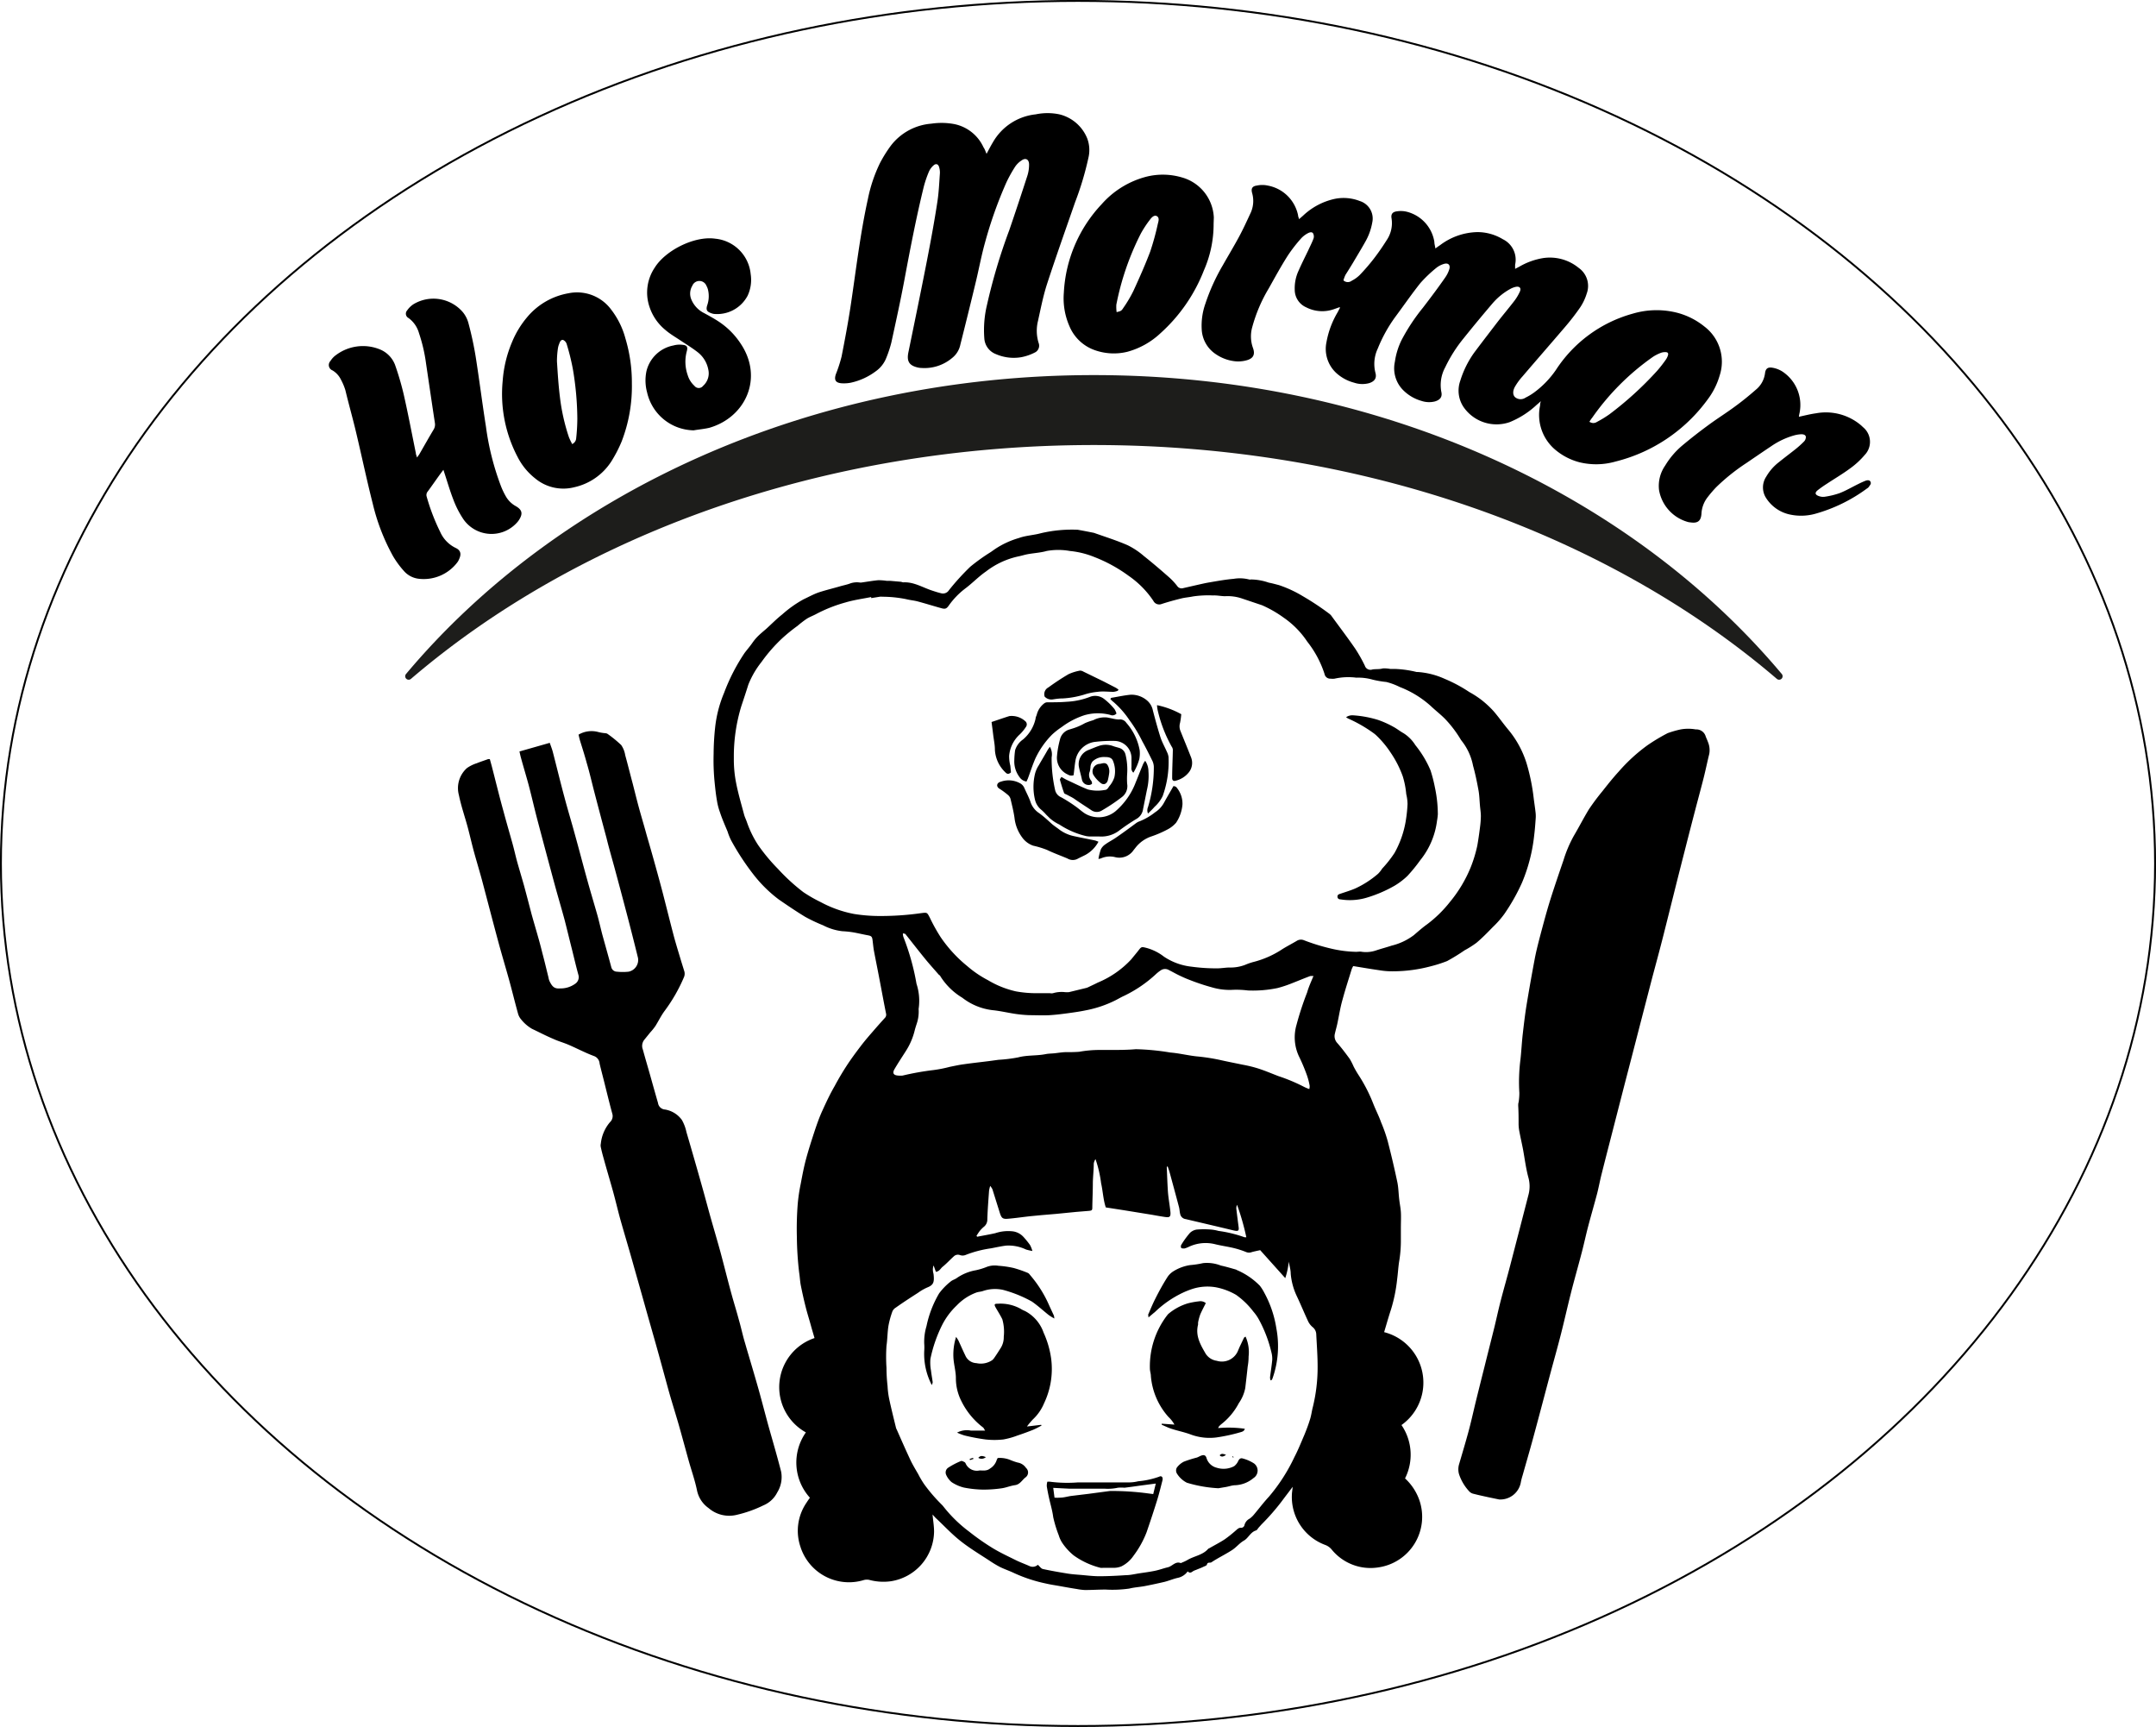 <svg xmlns="http://www.w3.org/2000/svg" viewBox="0 0 284.6 227.91"><defs><style>.cls-1{fill:none;stroke:#000;stroke-miterlimit:1;stroke-width:0.25px;}.cls-2{fill:#1d1d1b;}</style></defs><title>Resurs 1</title><g id="Lager_2" data-name="Lager 2"><g id="Layer_1" data-name="Layer 1"><ellipse class="cls-1" cx="142.3" cy="113.95" rx="142.18" ry="113.83"/><path d="M185.47,195.1a7.07,7.07,0,0,1,1.88,2.84,6.74,6.74,0,0,1-5.44,8.91,6.61,6.61,0,0,1-6.13-2.37,2,2,0,0,0-.85-.6,6.74,6.74,0,0,1-4.4-6.53c0-.32.06-.65.11-1.14-.55.73-1,1.31-1.45,1.92a29.89,29.89,0,0,1-2.67,3.05l-.36.4c-.12.13-.21.34-.36.39-.73.21-1,1-1.6,1.34s-1,.9-1.61,1.28c-.87.56-1.8,1-2.69,1.59-.18.11-.48-.08-.58.28,0,.15-.35.24-.54.34s-.61.25-.91.38a2,2,0,0,0-.42.19c-.24.2-.46.23-.67,0a2.14,2.14,0,0,1-1.33.86c-.58.13-1.13.37-1.71.52q-1.32.31-2.67.57c-.67.12-1.36.16-2,.32a15.63,15.63,0,0,1-3.13.13c-.91,0-1.82.06-2.73.06a7.35,7.35,0,0,1-1.05-.13c-.72-.11-1.44-.24-2.16-.37s-1.31-.21-1.95-.36a19.77,19.77,0,0,1-4.13-1.35c-.62-.3-1.28-.52-1.9-.82a13.77,13.77,0,0,1-1.37-.82c-1.28-.84-2.6-1.63-3.81-2.58s-2.17-2-3.24-3c-.18-.16-.33-.35-.5-.53.07.78.2,1.52.2,2.26a6.73,6.73,0,0,1-5.68,6.54,7.16,7.16,0,0,1-2.77-.15,1.5,1.5,0,0,0-.84,0,6.72,6.72,0,0,1-8.36-4.43,6.56,6.56,0,0,1,.79-5.75c.16-.25.32-.48.47-.69a6.91,6.91,0,0,1-.53-8.62,6.83,6.83,0,0,1,1.14-12.45c-.18-.62-.36-1.22-.53-1.84s-.46-1.53-.65-2.31c-.24-.94-.45-1.9-.64-2.85-.1-.55-.12-1.11-.21-1.65a43.43,43.43,0,0,1-.3-4.69,41.47,41.47,0,0,1,.11-4.32,22.54,22.54,0,0,1,.4-2.7c.2-1.07.4-2.14.68-3.19.35-1.31.77-2.6,1.19-3.88.3-.89.61-1.77,1-2.61.5-1.1,1-2.17,1.61-3.22.48-.9,1-1.78,1.55-2.63s1.22-1.76,1.86-2.6,1.12-1.38,1.7-2.05,1-1.14,1.5-1.69a.61.61,0,0,0,.17-.6c-.31-1.54-.59-3.09-.89-4.64-.23-1.22-.48-2.43-.71-3.65-.08-.46-.12-.92-.18-1.39s-.15-.56-.66-.65-1.3-.28-1.95-.39a12.9,12.9,0,0,0-1.38-.14,7.29,7.29,0,0,1-2.54-.78A22,22,0,0,1,106.3,121c-1.19-.72-2.35-1.51-3.5-2.3a17.68,17.68,0,0,1-3.39-3.36,33.18,33.18,0,0,1-2.9-4.44,7.94,7.94,0,0,1-.47-1.17c-.35-.84-.72-1.67-1-2.53a8.11,8.11,0,0,1-.4-1.54c-.16-.91-.25-1.84-.34-2.76a29.77,29.77,0,0,1-.1-3.4A34.29,34.29,0,0,1,94.4,96a16.3,16.3,0,0,1,1.18-4.56,25.38,25.38,0,0,1,2.7-5.26c.33-.44.7-.86,1-1.29s.54-.71.84-1,.66-.59,1-.88c.71-.64,1.38-1.33,2.13-1.92a15.33,15.33,0,0,1,2.82-2c.67-.31,1.31-.67,2-.91,1-.33,2-.56,2.94-.84.37-.1.74-.18,1.1-.3a2.67,2.67,0,0,1,1.37-.17.76.76,0,0,0,.26,0c.72-.1,1.44-.23,2.17-.3a7.12,7.12,0,0,1,1.12.08l.45,0,1.38.12c.13,0,.26.08.39.08,1.37-.07,2.51.66,3.74,1.07.42.14.85.28,1.28.38a.93.93,0,0,0,1-.42,31.7,31.7,0,0,1,2.81-3.09,25.1,25.1,0,0,1,2.71-1.94l.54-.38A11.32,11.32,0,0,1,134.5,71c.94-.34,1.95-.37,2.89-.63a17.85,17.85,0,0,1,4.88-.46,104.51,104.51,0,0,1,2.14.41c1.49.53,3,1,4.44,1.63A10,10,0,0,1,151,73.38c1.16.92,2.29,1.89,3.4,2.87a8.47,8.47,0,0,1,1,1.09.69.69,0,0,0,.76.28L158,77.2c.54-.12,1.08-.25,1.62-.34,1.07-.18,2.13-.38,3.21-.47a4.9,4.9,0,0,1,2.05.08.58.58,0,0,0,.26,0,7.39,7.39,0,0,1,2.34.42c.45.08.89.21,1.33.32A15.75,15.75,0,0,1,172,78.69,35,35,0,0,1,175.48,81a1.31,1.31,0,0,1,.24.23c1.07,1.47,2.17,2.91,3.2,4.41a19.73,19.73,0,0,1,1.24,2.2.78.78,0,0,0,1,.51c.44-.08.91,0,1.37-.14a4.12,4.12,0,0,1,1,.07c.22,0,.45,0,.66,0a14,14,0,0,1,2.8.4.28.28,0,0,0,.12,0,10.26,10.26,0,0,1,3.58.9,19.11,19.11,0,0,1,3.27,1.75,12.57,12.57,0,0,1,1.55,1,12.72,12.72,0,0,1,1.62,1.49c.7.8,1.3,1.68,2,2.51a12.93,12.93,0,0,1,2.41,4.49,26.47,26.47,0,0,1,.91,4.49c.08.66.19,1.32.26,2a4.27,4.27,0,0,1,0,.8c-.05.7-.1,1.41-.19,2.11a22.14,22.14,0,0,1-1.6,6.24,25.65,25.65,0,0,1-2.36,4.18,12.52,12.52,0,0,1-1.49,1.69c-.7.72-1.4,1.44-2.16,2.08a12.66,12.66,0,0,1-1.58,1,25.12,25.12,0,0,1-2.31,1.42,17.52,17.52,0,0,1-2.16.69,19.52,19.52,0,0,1-4.93.66,10.25,10.25,0,0,1-1.91-.15c-1.12-.16-2.23-.35-3.39-.54a3.36,3.36,0,0,0-.19.38c-.42,1.36-.86,2.71-1.23,4.08-.29,1-.46,2.13-.69,3.2-.09.41-.21.81-.3,1.22a1.33,1.33,0,0,0,.32,1.29c.58.66,1.11,1.37,1.63,2.08a8.82,8.82,0,0,1,.51,1,13,13,0,0,0,.7,1.2,20.88,20.88,0,0,1,1.93,3.8c.32.8.72,1.57,1,2.37a20.17,20.17,0,0,1,.88,2.51q.69,2.67,1.26,5.37c.15.71.16,1.45.24,2.18s.19,1.18.23,1.78,0,1.42,0,2.13c0,.49,0,1,0,1.47a16.57,16.57,0,0,1-.24,3c-.11.75-.15,1.5-.25,2.25a20.82,20.82,0,0,1-.81,4c-.33,1-.61,2-.91,3A6.87,6.87,0,0,1,185,188.06,6.94,6.94,0,0,1,185.47,195.1ZM115,78.93l0-.14c-1.13.23-2.28.38-3.38.71A19.17,19.17,0,0,0,107.8,81c-.43.24-.9.4-1.31.66a13.41,13.41,0,0,0-1.21.93,22.73,22.73,0,0,0-2,1.62,20.7,20.7,0,0,0-2.76,3.15,11.76,11.76,0,0,0-1.74,3c-.29.93-.6,1.86-.91,2.79a22.64,22.64,0,0,0-1,6.88,16,16,0,0,0,.29,3.24c.27,1.41.68,2.79,1.05,4.18.09.36.27.7.39,1.06a13.61,13.61,0,0,0,1.47,3,24.09,24.09,0,0,0,2.63,3.16,25.53,25.53,0,0,0,3.34,3.06,18.74,18.74,0,0,0,2.3,1.32,15.28,15.28,0,0,0,4.38,1.56,21.24,21.24,0,0,0,3.09.27,37.77,37.77,0,0,0,5.82-.38c.76-.09.74-.1,1.1.58a22.86,22.86,0,0,0,1.45,2.61,17.9,17.9,0,0,0,3.51,3.81,14.22,14.22,0,0,0,2.74,1.86,12.5,12.5,0,0,0,3.68,1.47,15.06,15.06,0,0,0,2.76.24c.58,0,1.16,0,1.73,0a1.06,1.06,0,0,0,.4,0,4,4,0,0,1,1.58-.14,3.08,3.08,0,0,0,.53,0l2.3-.56a1.84,1.84,0,0,0,.36-.15c.38-.18.77-.36,1.14-.55a12.61,12.61,0,0,0,4.44-3.09c.33-.42.68-.82,1-1.24s.41-.38.86-.28a6.54,6.54,0,0,1,2.44,1.19,8.11,8.11,0,0,0,3.64,1.32,23.93,23.93,0,0,0,3.39.22c.53,0,1.06-.1,1.59-.11a5.38,5.38,0,0,0,2.09-.35,8,8,0,0,1,1.25-.42,12.43,12.43,0,0,0,3.69-1.67c.6-.37,1.24-.7,1.85-1.06a1.05,1.05,0,0,1,1-.09,26.71,26.71,0,0,0,3.5,1.08,15.78,15.78,0,0,0,3.35.44c.26,0,.53-.06.79,0a4.11,4.11,0,0,0,1.84-.18c.68-.23,1.39-.41,2.08-.64a8,8,0,0,0,2.92-1.38c.57-.49,1.15-1,1.75-1.43a16.16,16.16,0,0,0,3-2.93,17.56,17.56,0,0,0,2.74-4.55,17.75,17.75,0,0,0,.89-2.91c.14-.79.25-1.58.35-2.37a12.8,12.8,0,0,0,.12-1.52c0-.46-.08-.92-.12-1.39-.06-.66-.07-1.32-.19-2-.2-1.09-.42-2.18-.72-3.25a7.59,7.59,0,0,0-1.51-3.3,2.53,2.53,0,0,1-.18-.27,15.32,15.32,0,0,0-2-2.61c-.59-.6-1.26-1.11-1.87-1.69a13.17,13.17,0,0,0-4.12-2.53A8.49,8.49,0,0,0,183,90a13.15,13.15,0,0,1-1.81-.31,7,7,0,0,0-2.16-.26,8.3,8.3,0,0,0-2.85.13,1.88,1.88,0,0,1-.53,0,.76.76,0,0,1-.81-.63,13.59,13.59,0,0,0-2.28-4.26,11.69,11.69,0,0,0-3.11-3.16,15.34,15.34,0,0,0-2.86-1.64L164,79a5.87,5.87,0,0,0-2.28-.32c-.53,0-1.06-.13-1.59-.1a13.85,13.85,0,0,0-2.65.13c-.51.11-1.05.14-1.56.27-.86.21-1.72.45-2.56.72a.87.87,0,0,1-1.12-.42A12.39,12.39,0,0,0,149,76a19.69,19.69,0,0,0-4.59-2.51,11.54,11.54,0,0,0-3.19-.78,8.68,8.68,0,0,0-3.05,0c-.8.23-1.65.27-2.48.42-.41.07-.81.21-1.23.29a10.7,10.7,0,0,0-4.31,2c-1,.69-1.82,1.57-2.78,2.28a10.18,10.18,0,0,0-2.11,2.19c-.33.47-.5.52-1.08.35-1-.28-2-.59-3-.86-.51-.14-1-.17-1.56-.31a16,16,0,0,0-3.16-.32,1.23,1.23,0,0,0-.33,0ZM137,206.5c.25.22.43.51.67.56,1.1.24,2.21.43,3.32.61.53.08,1.06.12,1.59.16.84.07,1.68.18,2.52.18,1.17,0,2.34-.06,3.52-.14.58,0,1.17-.15,1.76-.24s1.3-.18,2-.32,1.18-.34,1.78-.48,1-.84,1.71-.55c0,0,.12-.05.18-.08a5.65,5.65,0,0,0,.66-.31c.9-.55,2.05-.65,2.78-1.5a.45.45,0,0,1,.12-.06c.69-.4,1.4-.76,2.06-1.19A17,17,0,0,0,163.1,202c.23-.19.42-.43.79-.38a.48.48,0,0,0,.37-.29,1.32,1.32,0,0,1,.7-.92,3.2,3.2,0,0,0,.62-.6c.64-.76,1.24-1.56,1.91-2.28a23.41,23.41,0,0,0,3.38-5.25c.49-.94.89-1.94,1.31-2.92.28-.68.54-1.37.75-2.06.17-.53.23-1.09.37-1.62a22,22,0,0,0,.63-5.35c0-1.42-.11-2.84-.18-4.26a1.25,1.25,0,0,0-.46-.92,2.32,2.32,0,0,1-.58-.71c-.53-1.13-1-2.28-1.53-3.4a8.63,8.63,0,0,1-.8-2.94c0-.54-.17-1.07-.26-1.61a9.76,9.76,0,0,1-.46,2.18l-3.31-3.69c-.4.09-.77.16-1.12.26a1,1,0,0,1-.71,0,11.92,11.92,0,0,0-1.63-.53c-.82-.2-1.66-.31-2.47-.51a5.18,5.18,0,0,0-3.45.32,3.61,3.61,0,0,1-.62.24c-.14,0-.35,0-.42-.07a.43.43,0,0,1,0-.41,11.7,11.7,0,0,1,1.13-1.56,1.62,1.62,0,0,1,.93-.46,11.41,11.41,0,0,1,1.85,0,5.27,5.27,0,0,1,1,.18,16.73,16.73,0,0,1,3.42.83.71.71,0,0,0,.26,0,33.27,33.27,0,0,0-1.22-4.27,1,1,0,0,0-.1.52c.09.77.19,1.54.29,2.31.09.59,0,.69-.64.55-2.11-.51-4.22-1-6.34-1.5a.84.84,0,0,1-.72-.67c-.08-.3-.08-.62-.16-.92-.41-1.55-.83-3.09-1.25-4.63-.07-.24-.16-.48-.26-.78-.06.12-.1.15-.1.19.05,1.1.08,2.21.16,3.32.07.81.22,1.62.31,2.44s-.11.86-.79.76-1.22-.21-1.83-.31l-3.58-.58-2.32-.36c-.34-1-.38-2.14-.62-3.19a15.44,15.44,0,0,0-.74-3.18,1.36,1.36,0,0,0-.23.6c0,.82-.1,1.64-.12,2.46,0,1.06-.05,2.13-.07,3.19,0,.48,0,.54-.51.58l-1.59.13-2.64.26-2,.17-1.45.14c-1,.11-2,.26-3,.34-.63.05-.8-.11-1-.72l-1-3.19a2.66,2.66,0,0,0-.29-.43,4.47,4.47,0,0,0-.15.63c-.09,1.26-.19,2.52-.23,3.78a1.2,1.2,0,0,1-.4.94,4.3,4.3,0,0,0-.57.56c-.17.21-.31.45-.46.67l.09.13c.8-.16,1.6-.29,2.39-.47a5.36,5.36,0,0,1,2.33-.24,2.31,2.31,0,0,1,1.37.71,11.51,11.51,0,0,1,.88,1.08,3.72,3.72,0,0,1,.32.8,7.76,7.76,0,0,1-.83-.19,5.37,5.37,0,0,0-2.64-.52c-.66.08-1.31.23-2,.36a14.73,14.73,0,0,0-3.39.89,1.05,1.05,0,0,1-.7,0,.78.78,0,0,0-.76.12c-.53.47-1,1-1.55,1.44-.26.22-.4.59-.87.65l-.3-.84a1.49,1.49,0,0,0-.09.68c0,.17.07.34.09.52.1,1,0,1.38-.85,1.71a6.67,6.67,0,0,0-1.21.7c-1,.64-2,1.29-2.93,1.95a1.12,1.12,0,0,0-.44.48,11.62,11.62,0,0,0-.53,1.92c-.14.87-.13,1.77-.26,2.64a21.74,21.74,0,0,0,0,2.91,21.42,21.42,0,0,0,.14,2.39,11.3,11.3,0,0,0,.2,1.64c.27,1.28.59,2.55.9,3.82a1.17,1.17,0,0,0,.12.31c.6,1.36,1.2,2.73,1.83,4.07.3.62.66,1.21,1,1.8a12.37,12.37,0,0,0,.78,1.32,21.43,21.43,0,0,0,2.14,2.52c.12.13.26.25.37.39a18.05,18.05,0,0,0,3.45,3.37,30.55,30.55,0,0,0,2.83,2c1,.64,2.14,1.17,3.23,1.71.61.31,1.26.54,1.89.82A1,1,0,0,0,137,206.5Zm36.41-77.69a2.28,2.28,0,0,0-.47,0c-.85.32-1.68.67-2.53,1a15.26,15.26,0,0,1-1.77.58,15.94,15.94,0,0,1-3.9.32,12.4,12.4,0,0,0-1.92-.09,8.14,8.14,0,0,1-2.83-.32,28.61,28.61,0,0,1-3-1c-.45-.17-.89-.37-1.33-.58s-.91-.48-1.37-.71a1,1,0,0,0-1,0,5,5,0,0,0-.73.57,16.9,16.9,0,0,1-4.16,2.83c-.38.17-.75.39-1.12.58a15.07,15.07,0,0,1-4,1.35c-.71.15-1.43.25-2.15.35s-1.71.23-2.58.28-1.77,0-2.66,0a16.69,16.69,0,0,1-1.86-.17c-1-.15-2-.39-3-.49a8,8,0,0,1-4-1.64,8.71,8.71,0,0,1-2.92-2.87c0-.07-.13-.11-.19-.18-.6-.69-1.21-1.36-1.79-2.07-.88-1.08-1.74-2.19-2.61-3.28-.06-.07-.22-.06-.33-.1a.85.85,0,0,0,0,.18,1.65,1.65,0,0,0,.07.32,31.4,31.4,0,0,1,1.72,6.15,7.23,7.23,0,0,1,.29,3.27.67.67,0,0,0,0,.2,5,5,0,0,1-.27,1.84c-.09.28-.18.55-.25.83a8.94,8.94,0,0,1-1.21,2.8c-.49.77-1,1.54-1.45,2.31-.32.53-.16.83.47.87a2.91,2.91,0,0,0,.59,0,35.93,35.93,0,0,1,4.1-.73,16.91,16.91,0,0,0,2.12-.42c.61-.12,1.22-.26,1.83-.34,1.12-.16,2.24-.28,3.35-.42l1.25-.17a20.07,20.07,0,0,0,2.6-.32c1.2-.32,2.43-.19,3.63-.43.4-.08.83-.07,1.25-.12s.87-.12,1.31-.14c.62,0,1.25,0,1.87-.05a15.12,15.12,0,0,1,2.69-.24c.44,0,.88,0,1.33,0,1.15,0,2.3,0,3.45-.1a31.57,31.57,0,0,1,4.56.44c1.14.09,2.26.37,3.4.5a26.43,26.43,0,0,1,3.07.46c1,.23,2,.42,3.05.64a17.5,17.5,0,0,1,1.93.46c1,.31,1.87.69,2.81,1.05a23.08,23.08,0,0,1,3.37,1.41,5.42,5.42,0,0,0,.71.3,1.3,1.3,0,0,0,.05-.44,8.92,8.92,0,0,0-.35-1.35,23.92,23.92,0,0,0-1.08-2.56,5.91,5.91,0,0,1-.31-4.11,40,40,0,0,1,1.41-4.3C172.74,130.27,173.05,129.6,173.38,128.81Z"/><path d="M64.66,100.18l.25.91c.52,2,1,4,1.56,6,.38,1.43.8,2.86,1.2,4.3.21.76.38,1.54.59,2.31.3,1.07.62,2.12.92,3.19.34,1.26.67,2.53,1,3.79.47,1.69,1,3.38,1.41,5.08.29,1.07.54,2.15.81,3.23a2.3,2.3,0,0,0,.12.45c.38.8.68,1.06,1.43,1a3.27,3.27,0,0,0,1.94-.59,1.05,1.05,0,0,0,.46-1.2c-.3-1.09-.56-2.2-.83-3.29-.34-1.34-.66-2.68-1-4-.43-1.58-.9-3.15-1.33-4.74q-1.12-4.14-2.22-8.3c-.42-1.59-.78-3.19-1.2-4.78-.32-1.18-.68-2.35-1-3.53-.08-.27-.13-.55-.2-.84l4-1.14c.14.41.29.78.39,1.15.52,2,1,4,1.56,6.07.43,1.63.93,3.25,1.37,4.88.56,2,1.09,4.07,1.66,6.1.41,1.49.87,3,1.29,4.48.25.89.45,1.81.69,2.71.39,1.41.79,2.82,1.17,4.24a.77.77,0,0,0,.74.57,7.21,7.21,0,0,0,1.54,0,1.58,1.58,0,0,0,1.24-1.81c-.49-2-1-4-1.51-5.94s-1.09-4.12-1.65-6.18c-.34-1.24-.7-2.48-1-3.72-.54-2-1.09-4.07-1.62-6.11-.33-1.27-.62-2.55-1-3.82-.27-1-.59-2-.88-2.93-.07-.25-.13-.51-.19-.77A3.39,3.39,0,0,1,79,96.61a5.52,5.52,0,0,0,.92.15.66.66,0,0,1,.25.07A16,16,0,0,1,82,98.32a3.25,3.25,0,0,1,.53,1.34c.35,1.26.66,2.53,1,3.79.28,1.1.55,2.2.85,3.29s.68,2.35,1,3.53c.41,1.4.81,2.81,1.2,4.22.32,1.16.64,2.32.94,3.48.48,1.86.94,3.72,1.43,5.58.27,1,.58,2,.88,3,.15.51.31,1,.47,1.53a1.17,1.17,0,0,1,0,.84,21.49,21.49,0,0,1-2.57,4.49c-.46.62-.8,1.33-1.22,2a7.6,7.6,0,0,1-.67.83l-.81,1a1.3,1.3,0,0,0-.17,1.27c.32,1.18.67,2.34,1,3.52s.66,2.35,1,3.53a1,1,0,0,0,.92.86,3.45,3.45,0,0,1,2.22,1.36,5.48,5.48,0,0,1,.61,1.61q1.06,3.61,2.08,7.24c.4,1.41.77,2.83,1.17,4.24s.84,2.9,1.24,4.35c.49,1.82.94,3.65,1.44,5.47.32,1.18.69,2.34,1,3.51.23.79.41,1.59.62,2.38.11.41.24.81.35,1.22.54,1.83,1.09,3.66,1.61,5.5s1,3.77,1.54,5.66,1,3.49,1.45,5.24a3.84,3.84,0,0,1-.51,2.75,3.58,3.58,0,0,1-1.81,1.7,16.33,16.33,0,0,1-3.63,1.28,4.15,4.15,0,0,1-3.62-.91A3.78,3.78,0,0,1,92,196.65c-.27-1.31-.72-2.57-1.08-3.85-.46-1.65-.9-3.3-1.37-4.94-.41-1.41-.85-2.8-1.25-4.21-.55-2-1.07-3.93-1.62-5.89s-1.06-3.72-1.58-5.58-1.09-3.85-1.63-5.77-1.07-3.67-1.59-5.51c-.33-1.2-.61-2.41-.94-3.61-.42-1.51-.87-3-1.29-4.54-.13-.45-.24-.9-.34-1.36a1,1,0,0,1,0-.46,5.18,5.18,0,0,1,1.21-2.84,1.09,1.09,0,0,0,.3-1.14c-.38-1.39-.72-2.8-1.07-4.2-.2-.8-.41-1.59-.6-2.39a1.13,1.13,0,0,0-.75-1c-1.14-.42-2.22-1-3.34-1.48-.67-.29-1.38-.48-2-.77-1-.42-1.88-.89-2.82-1.33a5.12,5.12,0,0,1-1.45-1.25,2,2,0,0,1-.42-.81c-.42-1.52-.79-3.05-1.21-4.56s-.94-3.24-1.38-4.87c-.73-2.7-1.43-5.41-2.15-8.12-.32-1.18-.67-2.34-1-3.52s-.58-2.32-.89-3.48c-.38-1.41-.87-2.8-1.16-4.23a3.54,3.54,0,0,1,1.06-3.58,4.77,4.77,0,0,1,1.3-.64c.49-.2,1-.36,1.49-.54A2.57,2.57,0,0,1,64.66,100.18Z"/><path d="M197.89,197.88l-1.35-.28c-.68-.15-1.35-.29-2-.46a1.09,1.09,0,0,1-.57-.3,6.15,6.15,0,0,1-1.38-2.32,2.36,2.36,0,0,1,0-1.24c.43-1.47.87-2.93,1.27-4.41.34-1.26.62-2.54.93-3.82.38-1.55.77-3.1,1.16-4.65.44-1.78.9-3.57,1.34-5.35.27-1.12.51-2.25.8-3.36.41-1.59.87-3.17,1.28-4.76.8-3.07,1.59-6.13,2.38-9.2a4.36,4.36,0,0,0,0-2.35c-.33-1.21-.48-2.48-.71-3.72-.15-.78-.33-1.56-.48-2.35a5.63,5.63,0,0,1-.1-.92c0-.82,0-1.64-.05-2.46,0-.16,0-.31.05-.46a7.61,7.61,0,0,0,.1-1.25,23.5,23.5,0,0,1,.15-4.44c.12-1.08.17-2.17.29-3.24.15-1.3.3-2.61.51-3.9q.51-3.09,1.09-6.15c.19-1,.45-2,.71-3,.43-1.61.85-3.21,1.35-4.8s1.14-3.46,1.73-5.18a16.66,16.66,0,0,1,1.34-3.17c.69-1.17,1.31-2.38,2-3.52a29.9,29.9,0,0,1,1.79-2.4c.7-.89,1.41-1.78,2.17-2.61a22.58,22.58,0,0,1,3.78-3.46,24.8,24.8,0,0,1,2.67-1.6,13.48,13.48,0,0,1,1.71-.49,5.67,5.67,0,0,1,2,0,1.28,1.28,0,0,1,1.31.93c.09.24.21.48.3.74a2.78,2.78,0,0,1,.17,1.56c-.25,1-.47,2.08-.73,3.12-.37,1.46-.77,2.92-1.15,4.38q-.69,2.64-1.36,5.28c-.44,1.72-.88,3.45-1.31,5.17-.5,2-1,4-1.49,5.94s-1,3.81-1.51,5.72l-1.62,6.25c-.66,2.57-1.33,5.15-2,7.72l-1.26,4.9c-.58,2.28-1.18,4.56-1.75,6.84-.23.88-.39,1.77-.61,2.65-.39,1.48-.82,2.95-1.21,4.43-.29,1.11-.53,2.24-.82,3.35-.47,1.82-1,3.64-1.46,5.47s-.83,3.49-1.27,5.23-.92,3.43-1.38,5.14c-.77,2.88-1.52,5.75-2.3,8.62-.45,1.67-.94,3.33-1.41,5a8.12,8.12,0,0,0-.25,1A2.75,2.75,0,0,1,197.89,197.88Z"/><path d="M176.85,40.53l-.79.28a4.63,4.63,0,0,1-3.63-.25,2.53,2.53,0,0,1-1.52-2.33,5.49,5.49,0,0,1,.49-2.47c.41-.94.88-1.86,1.32-2.78.23-.51.49-1,.68-1.53a.87.87,0,0,0-.08-.67c-.16-.22-.47-.11-.68,0a3.33,3.33,0,0,0-.85.64A19.86,19.86,0,0,0,170,33.72c-.9,1.41-1.7,2.88-2.52,4.34a20.17,20.17,0,0,0-2.19,5.15,4.49,4.49,0,0,0,.1,2.69c.33.89.05,1.42-.88,1.66a4.18,4.18,0,0,1-1.32.13,5.51,5.51,0,0,1-2.68-.94,4.15,4.15,0,0,1-1.88-3.31,8.68,8.68,0,0,1,.48-3.35A26.39,26.39,0,0,1,161.42,35c.7-1.24,1.44-2.46,2.12-3.72.54-1,1-2,1.49-3.06a3.79,3.79,0,0,0,.26-2.73c-.17-.59,0-.92.61-1a3.39,3.39,0,0,1,1.45,0,5,5,0,0,1,4,3.92c0,.15.08.29.13.51l.53-.46a8.79,8.79,0,0,1,4.2-2.22,5.87,5.87,0,0,1,3.29.29,2.42,2.42,0,0,1,1.64,2.85,7.79,7.79,0,0,1-.94,2.57c-.51.91-1.06,1.81-1.59,2.71-.32.53-.65,1.06-1,1.61a4.22,4.22,0,0,0-.27.73.84.84,0,0,0,1.09.05,4.2,4.2,0,0,0,1.08-.78,26.5,26.5,0,0,0,1.83-2.12c.61-.79,1.18-1.62,1.71-2.46a4,4,0,0,0,.64-2.87c-.1-.56.13-.86.7-.93a3.36,3.36,0,0,1,1.38.07,4.9,4.9,0,0,1,3.57,3.95c0,.26.08.52.14.88.23-.17.42-.31.62-.44A8.45,8.45,0,0,1,195,30.63a6.5,6.5,0,0,1,3.38.94A3,3,0,0,1,200,34.93c0,.15,0,.3,0,.55l.56-.29a9.19,9.19,0,0,1,3.13-1.13,6,6,0,0,1,4.7,1.29,2.91,2.91,0,0,1,1.06,3.4,6.91,6.91,0,0,1-.85,1.8,31.33,31.33,0,0,1-2,2.59c-1.87,2.19-3.76,4.35-5.63,6.54A7.92,7.92,0,0,0,200,51c-.34.58-.32,1.13,0,1.42a1.14,1.14,0,0,0,1.37.06,7.47,7.47,0,0,0,1.09-.65,12.38,12.38,0,0,0,2.92-3A17.7,17.7,0,0,1,215.5,41.4a11.07,11.07,0,0,1,5.88-.13A9.57,9.57,0,0,1,225,43.1a5.83,5.83,0,0,1,2,6.46,9.72,9.72,0,0,1-1.58,3.15,21.44,21.44,0,0,1-12.17,8.2,9.29,9.29,0,0,1-4.77.09,8.14,8.14,0,0,1-3.18-1.65,6,6,0,0,1-2-5.85c0-.13,0-.25.1-.56-.27.25-.43.38-.59.52a11.6,11.6,0,0,1-3.53,2.25,5.29,5.29,0,0,1-6.09-2,3.89,3.89,0,0,1-.43-3.46,12.91,12.91,0,0,1,1.83-3.7c1-1.34,2-2.63,3-3.94.77-1,1.57-1.94,2.33-2.93a6.32,6.32,0,0,0,.71-1.2c.19-.43,0-.72-.52-.63a2.71,2.71,0,0,0-.8.31A8.5,8.5,0,0,0,197,40.06q-1.94,2.27-3.8,4.59a18.82,18.82,0,0,0-2.43,3.83,4.89,4.89,0,0,0-.51,3.23c.16.68-.17,1.07-.86,1.27a3.17,3.17,0,0,1-1.78-.08,5.52,5.52,0,0,1-2.49-1.51,4.07,4.07,0,0,1-1-3.65A9.51,9.51,0,0,1,185,44.9a25.46,25.46,0,0,1,2.83-4.29c1-1.3,2-2.63,2.95-4a4,4,0,0,0,.53-1.07c.18-.57-.14-.89-.71-.71a2.9,2.9,0,0,0-1,.52,17.69,17.69,0,0,0-2.1,2c-1.15,1.44-2.22,3-3.3,4.45A19.3,19.3,0,0,0,181.87,46a4.74,4.74,0,0,0-.31,3.19c.2.71-.11,1.14-.82,1.37a3.42,3.42,0,0,1-2-.06,5.64,5.64,0,0,1-2.33-1.26,4.33,4.33,0,0,1-1.31-4.09,11.76,11.76,0,0,1,1.46-3.92l.31-.59A.35.35,0,0,0,176.85,40.53Zm33,15.15a.85.85,0,0,0,.95,0,14.57,14.57,0,0,0,1.64-1,44.78,44.78,0,0,0,6.32-5.76,17.39,17.39,0,0,0,1.11-1.42,2.05,2.05,0,0,0,.3-.59c.09-.28,0-.44-.32-.44a1.59,1.59,0,0,0-.65.11,5.32,5.32,0,0,0-1,.51,32.52,32.52,0,0,0-8,8A4.38,4.38,0,0,0,209.8,55.68Z"/><path d="M130.23,20.3c.31-.57.55-1.05.83-1.51a7.4,7.4,0,0,1,5.66-3.7,7.63,7.63,0,0,1,3.12,0,5.3,5.3,0,0,1,3.69,3.21,4.36,4.36,0,0,1,.15,2.5,40.15,40.15,0,0,1-1.76,5.88c-1.25,3.6-2.53,7.19-3.71,10.81-.51,1.58-.83,3.23-1.19,4.86a5.39,5.39,0,0,0,.08,2.9,1,1,0,0,1-.54,1.29,6.54,6.54,0,0,1-1.76.6,5.91,5.91,0,0,1-3.34-.41,2.38,2.38,0,0,1-1.52-2,14.25,14.25,0,0,1,.35-4.51,75.29,75.29,0,0,1,2.94-9.85q1.23-3.6,2.4-7.22a4.76,4.76,0,0,0,.21-1.45c0-.68-.47-.92-1-.52A2.9,2.9,0,0,0,134,22a18.41,18.41,0,0,0-1.12,2A55.62,55.62,0,0,0,130,32.11c-.48,1.73-.8,3.51-1.23,5.26-.65,2.71-1.32,5.41-2,8.11a3,3,0,0,1-1.06,1.74,5.67,5.67,0,0,1-4.08,1.34,2.42,2.42,0,0,1-.47-.06c-1.15-.26-1.49-.83-1.25-2,.82-4,1.65-8,2.43-12,.51-2.62,1-5.26,1.4-7.89.19-1.23.24-2.49.33-3.73a2.46,2.46,0,0,0-.11-.85c-.12-.39-.42-.48-.72-.21a2.34,2.34,0,0,0-.6.79,14.45,14.45,0,0,0-.69,2c-1,4.07-1.79,8.18-2.56,12.3-.52,2.78-1.13,5.54-1.73,8.3a15,15,0,0,1-.66,2A3.9,3.9,0,0,1,115.6,49a8.5,8.5,0,0,1-3.32,1.51,4.74,4.74,0,0,1-1.19.07c-.79-.06-1-.44-.76-1.18a18.23,18.23,0,0,0,.76-2.34c.44-2.23.86-4.47,1.2-6.71.71-4.71,1.25-9.45,2.28-14.11a19.62,19.62,0,0,1,1.6-4.74,17.23,17.23,0,0,1,1.45-2.31,7.46,7.46,0,0,1,5.32-2.87,9.16,9.16,0,0,1,3,.05,5.42,5.42,0,0,1,3.89,3.08C130,19.68,130.07,19.94,130.23,20.3Z"/><path d="M58.53,62c-.24.32-.44.58-.63.85-.48.67-.95,1.35-1.43,2a.72.72,0,0,0-.15.68,26.94,26.94,0,0,0,1.79,4.67,4.25,4.25,0,0,0,2,2.09c.69.31.82.79.5,1.49a1.89,1.89,0,0,1-.26.46,5.58,5.58,0,0,1-5.06,2.14,3.07,3.07,0,0,1-2-1.06,12.08,12.08,0,0,1-1.41-1.93,27.19,27.19,0,0,1-2.67-6.9c-.78-3.07-1.43-6.16-2.16-9.24-.45-1.93-1-3.84-1.46-5.76A7.61,7.61,0,0,0,45,50.09a2.87,2.87,0,0,0-1.11-1.21.76.76,0,0,1-.28-1.23,3,3,0,0,1,.51-.61,5.93,5.93,0,0,1,6.08-.91,3.59,3.59,0,0,1,1.94,2A37.92,37.92,0,0,1,53.28,52c.59,2.58,1.08,5.19,1.61,7.78,0,.17.09.34.16.6.14-.21.25-.34.33-.48.61-1.06,1.21-2.13,1.84-3.18a1.27,1.27,0,0,0,.19-.89c-.4-2.62-.78-5.24-1.17-7.86a21.24,21.24,0,0,0-.93-4,3.69,3.69,0,0,0-1.38-2,.64.64,0,0,1-.19-1,3.05,3.05,0,0,1,.85-.83,5.12,5.12,0,0,1,6.46,1,3.82,3.82,0,0,1,.79,1.52A44.91,44.91,0,0,1,62.78,47c.49,3.1.88,6.22,1.37,9.32a35.08,35.08,0,0,0,2,7.89,9.88,9.88,0,0,0,.61,1.27,3.38,3.38,0,0,0,1.3,1.3c.87.49,1,1,.43,1.87a2.69,2.69,0,0,1-.3.37,4.52,4.52,0,0,1-7-.47A12.5,12.5,0,0,1,59.87,66C59.37,64.72,59,63.41,58.53,62Z"/><path d="M83.41,50.61a20.18,20.18,0,0,1-1.35,7.65,17.64,17.64,0,0,1-1.38,2.66A7.83,7.83,0,0,1,75.8,64.3a5.81,5.81,0,0,1-5.16-1.17,8.46,8.46,0,0,1-2.28-2.76,17.87,17.87,0,0,1-2-10.15,16.08,16.08,0,0,1,1.24-5.1,12.33,12.33,0,0,1,2-3.28,9.15,9.15,0,0,1,5.45-3.14,5.6,5.6,0,0,1,5.63,2.16,10.78,10.78,0,0,1,1.88,3.81A20.24,20.24,0,0,1,83.41,50.61Zm-7.9,8a.9.9,0,0,0,.55-.79,25,25,0,0,0,.15-2.59,40.25,40.25,0,0,0-.6-6.58,30.45,30.45,0,0,0-.8-3.23.88.88,0,0,0-.48-.56c-.34-.05-.44.32-.54.58a2.44,2.44,0,0,0-.15.59,11.59,11.59,0,0,0-.12,1.66c.1,1.59.2,3.2.4,4.78a26.44,26.44,0,0,0,1.17,5.2A8.3,8.3,0,0,0,75.51,58.56Z"/><path d="M160.2,29.79a15.14,15.14,0,0,1-1.28,5.89A21.77,21.77,0,0,1,153.16,44a10.32,10.32,0,0,1-4.33,2.42,7.51,7.51,0,0,1-4.28-.2,5.64,5.64,0,0,1-3.37-3.15,9.16,9.16,0,0,1-.75-4.44,18.38,18.38,0,0,1,5-11.69,11.81,11.81,0,0,1,5.89-3.62,8.91,8.91,0,0,1,4.75.11,5.76,5.76,0,0,1,4.16,5.27C160.22,29.07,160.2,29.43,160.2,29.79Zm-12.8,11.4c.55-.14.62-.14.88-.55a16.93,16.93,0,0,0,1.33-2.24c.79-1.72,1.56-3.45,2.23-5.22a34.68,34.68,0,0,0,1-3.65c.09-.33.23-.79-.12-1s-.71.17-.92.46a13.9,13.9,0,0,0-1.21,1.84,35.7,35.7,0,0,0-3.23,9.38A5.06,5.06,0,0,0,147.4,41.19Z"/><path d="M237.46,55c.8-.17,1.53-.36,2.27-.46A7.17,7.17,0,0,1,245.51,56a4.48,4.48,0,0,1,.4.36,2.5,2.5,0,0,1,.23,3.69,10.65,10.65,0,0,1-1.91,1.76c-1,.74-2.08,1.37-3.12,2.06a14.43,14.43,0,0,0-1.2.85c-.36.31-.31.56.14.73a1.61,1.61,0,0,0,.78.11,10.41,10.41,0,0,0,2-.48c.85-.33,1.64-.8,2.46-1.2a10.37,10.37,0,0,1,1-.45c.24-.08.55-.09.64.19s-.1.4-.2.58a.84.84,0,0,1-.29.27,21,21,0,0,1-6.74,3.31,7,7,0,0,1-3.64.07,4.94,4.94,0,0,1-2.91-2.1,2.57,2.57,0,0,1,0-2.85A6.58,6.58,0,0,1,234.81,61c.73-.59,1.48-1.15,2.21-1.73a12.73,12.73,0,0,0,1.11-1,.84.84,0,0,0,.25-.63c-.06-.3-.39-.34-.66-.33a4.17,4.17,0,0,0-.86.14,10.2,10.2,0,0,0-3,1.4c-1.11.74-2.22,1.5-3.32,2.25a26.47,26.47,0,0,0-4,3.2,15.74,15.74,0,0,0-1.13,1.32,3.82,3.82,0,0,0-.81,2.15c-.06,1-.51,1.31-1.45,1.17a1.87,1.87,0,0,1-.46-.09A5.32,5.32,0,0,1,219,64.68a4.69,4.69,0,0,1,.81-3.24A10.58,10.58,0,0,1,222,58.85q1.68-1.41,3.47-2.72c1.16-.86,2.4-1.63,3.56-2.49.95-.69,1.87-1.44,2.76-2.22a3.34,3.34,0,0,0,1.2-2.17c.08-.61.36-.83,1-.72a3.59,3.59,0,0,1,1.23.46,5.29,5.29,0,0,1,2.33,5.5A4.43,4.43,0,0,0,237.46,55Z"/><path d="M91.57,56.79a6.42,6.42,0,0,1-6.15-5A6,6,0,0,1,85.33,49a4.53,4.53,0,0,1,3.57-3.41,3.09,3.09,0,0,1,1.25-.08c.54.06.66.3.51.84a5.32,5.32,0,0,0,.12,3.16,3.09,3.09,0,0,0,.88,1.4.72.72,0,0,0,1.16,0,2.2,2.2,0,0,0,.68-2.13,3.79,3.79,0,0,0-1.35-2.26c-.73-.58-1.53-1.06-2.31-1.58s-1.4-.87-2-1.39a6.61,6.61,0,0,1-2.12-3.1,5.88,5.88,0,0,1,.7-5.12c1.4-2.27,5.24-4.23,8-3.83a5.19,5.19,0,0,1,4.67,4.66,4.94,4.94,0,0,1-.4,2.86,4.55,4.55,0,0,1-4.43,2.41,1.64,1.64,0,0,1-.38-.1c-.57-.2-.7-.43-.54-1a3.67,3.67,0,0,0,.14-2,2.09,2.09,0,0,0-.23-.62,1,1,0,0,0-1.86,0,2,2,0,0,0-.11,1.86,3.51,3.51,0,0,0,1.67,1.75c.62.34,1.25.68,1.85,1.07a10.13,10.13,0,0,1,3,3c3,4.51.61,9.68-4.15,11.06C93,56.61,92.26,56.67,91.57,56.79Z"/><path d="M177.69,94.65a1.44,1.44,0,0,1,.95-.25,14.33,14.33,0,0,1,3.25.6,12.49,12.49,0,0,1,2.05.92c.45.24.85.57,1.3.82a4.93,4.93,0,0,1,1.59,1.59,13.89,13.89,0,0,1,2,3.32,18.54,18.54,0,0,1,.58,2.25,17.2,17.2,0,0,1,.39,3.57,8.43,8.43,0,0,1-.11.86,10.32,10.32,0,0,1-2.22,5.2,21,21,0,0,1-1.68,2.06,9.32,9.32,0,0,1-1.69,1.29,17.27,17.27,0,0,1-3.78,1.61,7.79,7.79,0,0,1-3.36.2c-.21,0-.4-.1-.41-.35s.16-.33.37-.39c.67-.23,1.35-.43,2-.71a12.79,12.79,0,0,0,3-1.94,3.91,3.91,0,0,0,.53-.67,15.29,15.29,0,0,0,1.64-2.08,13,13,0,0,0,1.45-4.07,18.87,18.87,0,0,0,.26-2.37,5.88,5.88,0,0,0-.17-1.31,11.37,11.37,0,0,0-.46-2.35,13.81,13.81,0,0,0-1.6-3.13,12.83,12.83,0,0,0-1.82-2.2,3.31,3.31,0,0,0-.41-.35A18.39,18.39,0,0,0,178,94.84,1.86,1.86,0,0,1,177.69,94.65Z"/><path d="M151.17,100.4a2.48,2.48,0,0,1,.43,1.38,7.77,7.77,0,0,1-.2,2.45l-.51,2.54a1.75,1.75,0,0,1-.89,1.31,26.44,26.44,0,0,0-2.36,1.6,3.91,3.91,0,0,1-2.5.71c-.42,0-.84,0-1.26,0a3.07,3.07,0,0,1-.53-.06,11,11,0,0,1-3.51-1.52,5.43,5.43,0,0,1-1.31-.87c-.13-.14-.28-.28-.42-.42a6.65,6.65,0,0,0-.65-.65,2.44,2.44,0,0,1-.82-1.26,7.35,7.35,0,0,1,0-3.55,3.75,3.75,0,0,1,.49-1.08c.37-.66.77-1.3,1.16-2,.08-.13.17-.25.3-.43a2,2,0,0,1,.23,1.39,18.7,18.7,0,0,0,.45,4.28,1.36,1.36,0,0,0,.82,1,18.56,18.56,0,0,1,1.79,1.13c.46.31.87.7,1.33,1a3.51,3.51,0,0,0,4-.26,9.38,9.38,0,0,0,2.7-3.82c.34-.82.65-1.65,1-2.47A2.41,2.41,0,0,1,151.17,100.4Z"/><path d="M145,111.08a4.26,4.26,0,0,1-1.76,1.76c-.35.18-.71.34-1.06.53a1.38,1.38,0,0,1-1.28-.08c-.9-.38-1.82-.71-2.69-1.13a12,12,0,0,0-1.83-.56,3,3,0,0,1-1.46-1.1,5.3,5.3,0,0,1-1-2.56c-.12-.85-.33-1.68-.53-2.52a1.05,1.05,0,0,0-.36-.53,10.05,10.05,0,0,0-1.12-.82c-.44-.28-.35-.78.2-.91a3.1,3.1,0,0,1,2.51.19,1.25,1.25,0,0,1,.58.6c.26.59.56,1.16.79,1.76a2.86,2.86,0,0,0,1,1.47c.67.46,1.25,1,1.88,1.57.32.27.68.5,1,.75a4.92,4.92,0,0,0,1.93.85c.91.2,1.82.37,2.73.56C144.67,110.94,144.79,111,145,111.08Z"/><path d="M135.5,103.14a1.34,1.34,0,0,1-.92-.59,3.42,3.42,0,0,1-.69-2.18A10.85,10.85,0,0,1,134,99a2.7,2.7,0,0,1,1.05-1.42,5,5,0,0,0,1.65-2.74c0-.2.13-.39.17-.58a2.72,2.72,0,0,1,1-1.46.72.72,0,0,1,.42-.12c.84,0,1.69,0,2.52-.07a9.71,9.71,0,0,0,3.1-.66,1.92,1.92,0,0,1,1.84.29,8.25,8.25,0,0,1,1.37,1.34,2.56,2.56,0,0,1,.26.58.71.71,0,0,1-.83.18,6.4,6.4,0,0,0-3.42.05,10.32,10.32,0,0,0-3,1.57,9.46,9.46,0,0,0-1.27,1,11.37,11.37,0,0,0-2.19,3.14c-.38.88-.67,1.79-1,2.68C135.63,102.85,135.57,103,135.5,103.14Z"/><path d="M141.72,102.3a.85.85,0,0,1-.75-.08,2.42,2.42,0,0,1-1.44-2.48,12.13,12.13,0,0,1,.39-2.15,1.78,1.78,0,0,1,1.28-1.33l.32-.1a7.93,7.93,0,0,0,1.7-.73,8.9,8.9,0,0,1,1.1-.39,3.21,3.21,0,0,1,1.87-.35l.64.13a4.27,4.27,0,0,0,.85.13,1,1,0,0,1,1,.44A7.46,7.46,0,0,1,150.44,99a3.91,3.91,0,0,1-.05,1.18,7,7,0,0,1-.78,1.79.79.79,0,0,1-.25-.72c0-.42,0-.84,0-1.26a2.27,2.27,0,0,0-2.15-2.21,18.56,18.56,0,0,0-2.79.14,3,3,0,0,0-2.46,2.48C141.86,101,141.81,101.58,141.72,102.3Z"/><path d="M146.57,92.24c.07-.09.1-.14.13-.15.85-.14,1.69-.33,2.55-.41a3.17,3.17,0,0,1,2.2.79,2.35,2.35,0,0,1,.74,1.31c.31,1.18.63,2.37,1,3.53.22.67.58,1.29.86,1.94a2.16,2.16,0,0,1,.2.64,13.39,13.39,0,0,1-.77,5.16,4.55,4.55,0,0,1-1.07,1.42c-.25.3-.54.56-.87.89a1.07,1.07,0,0,1,0-.85,18.05,18.05,0,0,0,.77-5.31,2,2,0,0,0-.21-.83c-.42-.85-.85-1.71-1.31-2.54a17.61,17.61,0,0,0-1.68-2.77A11.92,11.92,0,0,0,147,92.65,2.46,2.46,0,0,1,146.57,92.24Z"/><path d="M140.11,102.53c.29.16.51.3.75.41.91.42,1.8.87,2.73,1.24a5.12,5.12,0,0,0,2.24.07c.31,0,.45-.27.59-.48a3.49,3.49,0,0,0,.68-1.19,3.61,3.61,0,0,0-.2-2.22c-.24-.5-.8-.45-1.24-.46a2.15,2.15,0,0,0-1.45.6,1.31,1.31,0,0,0-.26.65,3.4,3.4,0,0,1-.09.65,1.17,1.17,0,0,0,.19,1.24c.08.11.13.35.08.41a.63.63,0,0,1-.46.14.88.88,0,0,1-.85-.71c-.12-.57-.29-1.12-.4-1.68a2,2,0,0,1,1.2-2.2c.46-.18.91-.38,1.37-.54a2.79,2.79,0,0,1,1.95,0c.27.1.55.16.83.25a1.2,1.2,0,0,1,.79.82,8.31,8.31,0,0,1,.23,2.58,9.85,9.85,0,0,0,0,1.33,1.81,1.81,0,0,1-.71,1.76,24,24,0,0,1-2.6,1.74,1.26,1.26,0,0,1-1.39,0c-.77-.52-1.54-1-2.32-1.55-.29-.19-.62-.34-.93-.51-.13-.07-.34-.12-.38-.24-.21-.57-.38-1.16-.55-1.75C139.93,102.79,140,102.7,140.11,102.53Z"/><path d="M145,113.35a6.92,6.92,0,0,1,.32-1.27,1.72,1.72,0,0,1,.6-.66c.41-.3.87-.53,1.29-.81.94-.64,1.85-1.31,2.78-2a1.8,1.8,0,0,1,.48-.24,8.19,8.19,0,0,0,2-1.17,3.49,3.49,0,0,0,1.2-1.3c.38-.7.79-1.38,1.23-2.16.11,0,.36.07.42.19a3.32,3.32,0,0,1,.77,2.22,5.06,5.06,0,0,1-.84,2.42,3.84,3.84,0,0,1-1.19.92,14,14,0,0,1-2.07.89,4.44,4.44,0,0,0-2.13,1.53l-.21.26a2.27,2.27,0,0,1-2.51.93,2.89,2.89,0,0,0-1.81.18A1.78,1.78,0,0,1,145,113.35Z"/><path d="M152.73,93.06a11.32,11.32,0,0,1,3.2,1.19,9.66,9.66,0,0,1-.16,1.15,1.6,1.6,0,0,0,.07,1.1c.46,1.15.94,2.3,1.39,3.46a2,2,0,0,1-.28,1.94,3.19,3.19,0,0,1-1.76,1.13c-.3.09-.47-.06-.46-.37,0-1.24.07-2.48.09-3.71a.79.79,0,0,0-.16-.43,18.14,18.14,0,0,1-1.84-4.78A4.34,4.34,0,0,1,152.73,93.06Z"/><path d="M147.55,91.16a2.3,2.3,0,0,1-.56.14c-.7,0-1.41-.1-2.1,0a8.07,8.07,0,0,0-1.82.38,12,12,0,0,1-2.78.49c-.44,0-.88.06-1.32.13a1.21,1.21,0,0,1-1.07-.37,1,1,0,0,1,.49-1.21,31.26,31.26,0,0,1,2.66-1.75,6.32,6.32,0,0,1,1.51-.47.83.83,0,0,1,.43.12l2.69,1.31,1.59.82c.13.07.25.17.38.25Z"/><path d="M133.45,101.93c-.28.25-.5.25-.73,0a4.43,4.43,0,0,1-1.39-3c0-.66-.15-1.32-.23-2s-.13-1-.21-1.65c.8-.26,1.57-.54,2.35-.78a2.67,2.67,0,0,1,2.18.75.56.56,0,0,1,0,.69,5.51,5.51,0,0,1-.83,1,4.32,4.32,0,0,0-1.38,2.8,5.07,5.07,0,0,0,.16,1.32C133.4,101.39,133.43,101.67,133.45,101.93Z"/><path d="M146.42,102a7.92,7.92,0,0,1-.19,1c-.15.46-.55.63-.92.34a4.06,4.06,0,0,1-1-1.12,1,1,0,0,1,.78-1.41h.07c.34-.05.71-.24,1,.09A1.57,1.57,0,0,1,146.42,102Z"/><path d="M164.42,176.39a5,5,0,0,1,.4,2.63q0,.66-.12,1.32c-.1.94-.21,1.89-.32,2.83a5.2,5.2,0,0,1-.85,2,8.53,8.53,0,0,1-2.28,2.75,2.58,2.58,0,0,0-.34.32,1.1,1.1,0,0,0-.11.22,15.36,15.36,0,0,1,3.52.09c-.08.32-.34.39-.55.45a22.7,22.7,0,0,1-3.23.7,7.18,7.18,0,0,1-3.27-.36c-.85-.33-1.75-.5-2.61-.78-.45-.14-.88-.36-1.31-.54l0-.14,1.68.12a3.93,3.93,0,0,0-.78-1,9.24,9.24,0,0,1-2.33-5.4c0-.33-.13-.66-.13-1a11.06,11.06,0,0,1,2.26-7c.06-.07.11-.14.17-.2A7.2,7.2,0,0,1,156.8,172a10.56,10.56,0,0,1,1.49-.27,1.1,1.1,0,0,1,.88.24c-.25.5-.52,1-.73,1.49a6.61,6.61,0,0,0-.29,1.08c0,.08,0,.18,0,.26-.38,1.48.32,2.67,1,3.84a2.08,2.08,0,0,0,1.47.94,2.3,2.3,0,0,0,2.83-1.4c.09-.2.17-.41.27-.61s.32-.68.48-1C164.24,176.48,164.29,176.47,164.42,176.39Z"/><path d="M135.56,188.25l1.88-.22.05.09a11.78,11.78,0,0,1-1.12.57c-.68.27-1.36.52-2.06.75a10.2,10.2,0,0,1-1.85.52,10.52,10.52,0,0,1-2.38,0,25.92,25.92,0,0,1-2.74-.52,7,7,0,0,1-1-.38,2.74,2.74,0,0,1,1.81-.27h1.89c-.14-.21-.18-.34-.27-.41a9.8,9.8,0,0,1-2.88-3.51,6.66,6.66,0,0,1-.71-3c0-.88-.26-1.75-.32-2.63a7.67,7.67,0,0,1,.35-2.82c.15.24.24.35.3.47.31.67.6,1.34.92,2a1.66,1.66,0,0,0,1.46,1,2.69,2.69,0,0,0,2.08-.39,1.63,1.63,0,0,0,.3-.34c.27-.39.52-.78.77-1.18a2.65,2.65,0,0,0,.46-1.57,6,6,0,0,0-.19-2.31c-.25-.51-.56-1-.85-1.5s-.17-.55.25-.55a5.49,5.49,0,0,1,3,.66,3.64,3.64,0,0,0,.59.3,5.1,5.1,0,0,1,2.46,2.86,12.32,12.32,0,0,1,1,3.45,10.54,10.54,0,0,1-.95,5.89,6.1,6.1,0,0,1-1.47,2.11A10.21,10.21,0,0,0,135.56,188.25Z"/><path d="M138.25,195.54a1.87,1.87,0,0,1,.37,0,17.81,17.81,0,0,0,3.65.09c2.24,0,4.49,0,6.73,0a5.19,5.19,0,0,0,1.24-.15,11,11,0,0,0,2.76-.6c.34-.18.56.07.44.52-.22.85-.43,1.72-.69,2.56-.44,1.42-.91,2.83-1.39,4.23a12.78,12.78,0,0,1-1.74,3.13,4.19,4.19,0,0,1-1.59,1.39,2.73,2.73,0,0,1-.9.19c-.51,0-1,0-1.53,0a1.2,1.2,0,0,1-.33,0,10.41,10.41,0,0,1-3.53-1.63,7.64,7.64,0,0,1-1.47-1.59,3.77,3.77,0,0,1-.51-1.07,16.11,16.11,0,0,1-.73-2.39c-.11-.87-.37-1.71-.56-2.57-.11-.5-.21-1-.29-1.5A2,2,0,0,1,138.25,195.54Zm.95,2.1a4.77,4.77,0,0,0,.74,0c.48,0,.95-.15,1.43-.22l2.31-.28,2.86-.38h.14a36,36,0,0,1,4.63.29l.92.12.34-1.39-2.06.27c-.69.1-1.39.2-2.08.28a4.9,4.9,0,0,0-.86,0,6.17,6.17,0,0,1-1.71.13c-1.36,0-2.71,0-4.07,0-.2,0-.39,0-.59,0l-2.17-.11Z"/><path d="M123,182.78a8.86,8.86,0,0,1-1-4.47,6.68,6.68,0,0,0,0-1,7.17,7.17,0,0,1,.3-2.3,14.16,14.16,0,0,1,1.67-4.33,8.3,8.3,0,0,1,1.52-1.56c.24-.21.6-.29.85-.49a6.3,6.3,0,0,1,2.48-1,8.83,8.83,0,0,0,1.46-.45,3,3,0,0,1,1.51-.14,13.13,13.13,0,0,1,2,.29,16.07,16.07,0,0,1,1.88.65c.15.06.26.23.38.37a15.74,15.74,0,0,1,2.32,3.64c.24.54.5,1.08.75,1.63a3.34,3.34,0,0,1,.06.38,6.88,6.88,0,0,1-.75-.46c-.74-.59-1.44-1.24-2.22-1.78a16.66,16.66,0,0,0-3.81-1.54,4.92,4.92,0,0,0-2.61.14c-.29.11-.61.11-.9.21a6.84,6.84,0,0,0-2.59,1.7,9.5,9.5,0,0,0-1.88,2.48,18.26,18.26,0,0,0-1.6,4.57,5.6,5.6,0,0,0,.07,1.52c.06.52.16,1.05.23,1.57A1.76,1.76,0,0,1,123,182.78Z"/><path d="M167.72,182.17a1.53,1.53,0,0,1-.07-.4c.09-.77.22-1.54.29-2.31a3.38,3.38,0,0,0-.11-1,17.32,17.32,0,0,0-1.72-4.45,5.94,5.94,0,0,0-.66-.92,10.39,10.39,0,0,0-2.28-2.21,8.5,8.5,0,0,0-2.67-1,6.53,6.53,0,0,0-2.95.17,11.07,11.07,0,0,0-1.9.79,13.83,13.83,0,0,0-3.21,2.32c-.26.2-.5.42-.84.7,0-.24-.08-.37,0-.46.29-.68.57-1.35.9-2,.5-1,1-1.91,1.59-2.84a2.56,2.56,0,0,1,.85-.82,5.79,5.79,0,0,1,2.17-.79,12,12,0,0,0,1.7-.26,5,5,0,0,1,2.34.32c.65.14,1.29.33,1.93.51a.48.48,0,0,1,.18.08,9.4,9.4,0,0,1,3.05,2.08,6,6,0,0,1,.57.9,14.31,14.31,0,0,1,1.6,4.7,12.71,12.71,0,0,1-.46,6.5,1.69,1.69,0,0,1-.13.31Z"/><path d="M131.7,192.41a3.63,3.63,0,0,1,1.76.3,7.62,7.62,0,0,0,.88.3,1.63,1.63,0,0,1,1.09.7.8.8,0,0,1-.09,1.28c-.44.36-.71.91-1.35,1s-1.19.34-1.79.42a16.72,16.72,0,0,1-2.45.17,14.07,14.07,0,0,1-2.51-.27,5.17,5.17,0,0,1-1.63-.72,2.68,2.68,0,0,1-.73-1,.76.76,0,0,1,.33-.93,9.79,9.79,0,0,1,1.64-.85c.12-.05.32.07.47.14a.38.38,0,0,1,.16.21,1.62,1.62,0,0,0,1.83.89c.46,0,.94.1,1.39-.26a2,2,0,0,0,.87-1.12A2.55,2.55,0,0,1,131.7,192.41Z"/><path d="M160.83,196.4a17.43,17.43,0,0,1-4.16-.73,3.31,3.31,0,0,1-1.33-1.24.78.78,0,0,1,0-.74,2.6,2.6,0,0,1,.94-.8,15.49,15.49,0,0,1,1.71-.54c.18-.06.35-.17.53-.24.39-.15.62-.09.74.29a1.87,1.87,0,0,0,1.34,1.29,3,3,0,0,0,2.31-.2,1.79,1.79,0,0,0,.56-.73c.16-.28.33-.38.64-.27a5.1,5.1,0,0,1,1.43.64,1.17,1.17,0,0,1-.08,1.93,4,4,0,0,1-2.38.94c-.43,0-.86.17-1.29.24S161.14,196.35,160.83,196.4Z"/><path d="M129.14,192.39c.32-.37.6-.24,1-.1A.85.85,0,0,1,129.14,192.39Z"/><path d="M161,192.05c.25-.29.51-.19.85-.05C161.48,192.24,161.23,192.31,161,192.05Z"/><path d="M128,192.53l.44-.15.06.15-.46.15Z"/><path d="M162.73,192.33l-.08-.13s.08,0,.1,0l.11.11Z"/><path class="cls-2" d="M234.54,89.58a.46.46,0,0,0,.65-.65C215.17,65.09,182,49.5,144.4,49.5S73.63,65.09,53.61,88.93a.46.46,0,0,0,.65.65c22.13-18.93,54.31-30.85,90.14-30.85S212.41,70.65,234.54,89.58Z"/></g></g></svg>